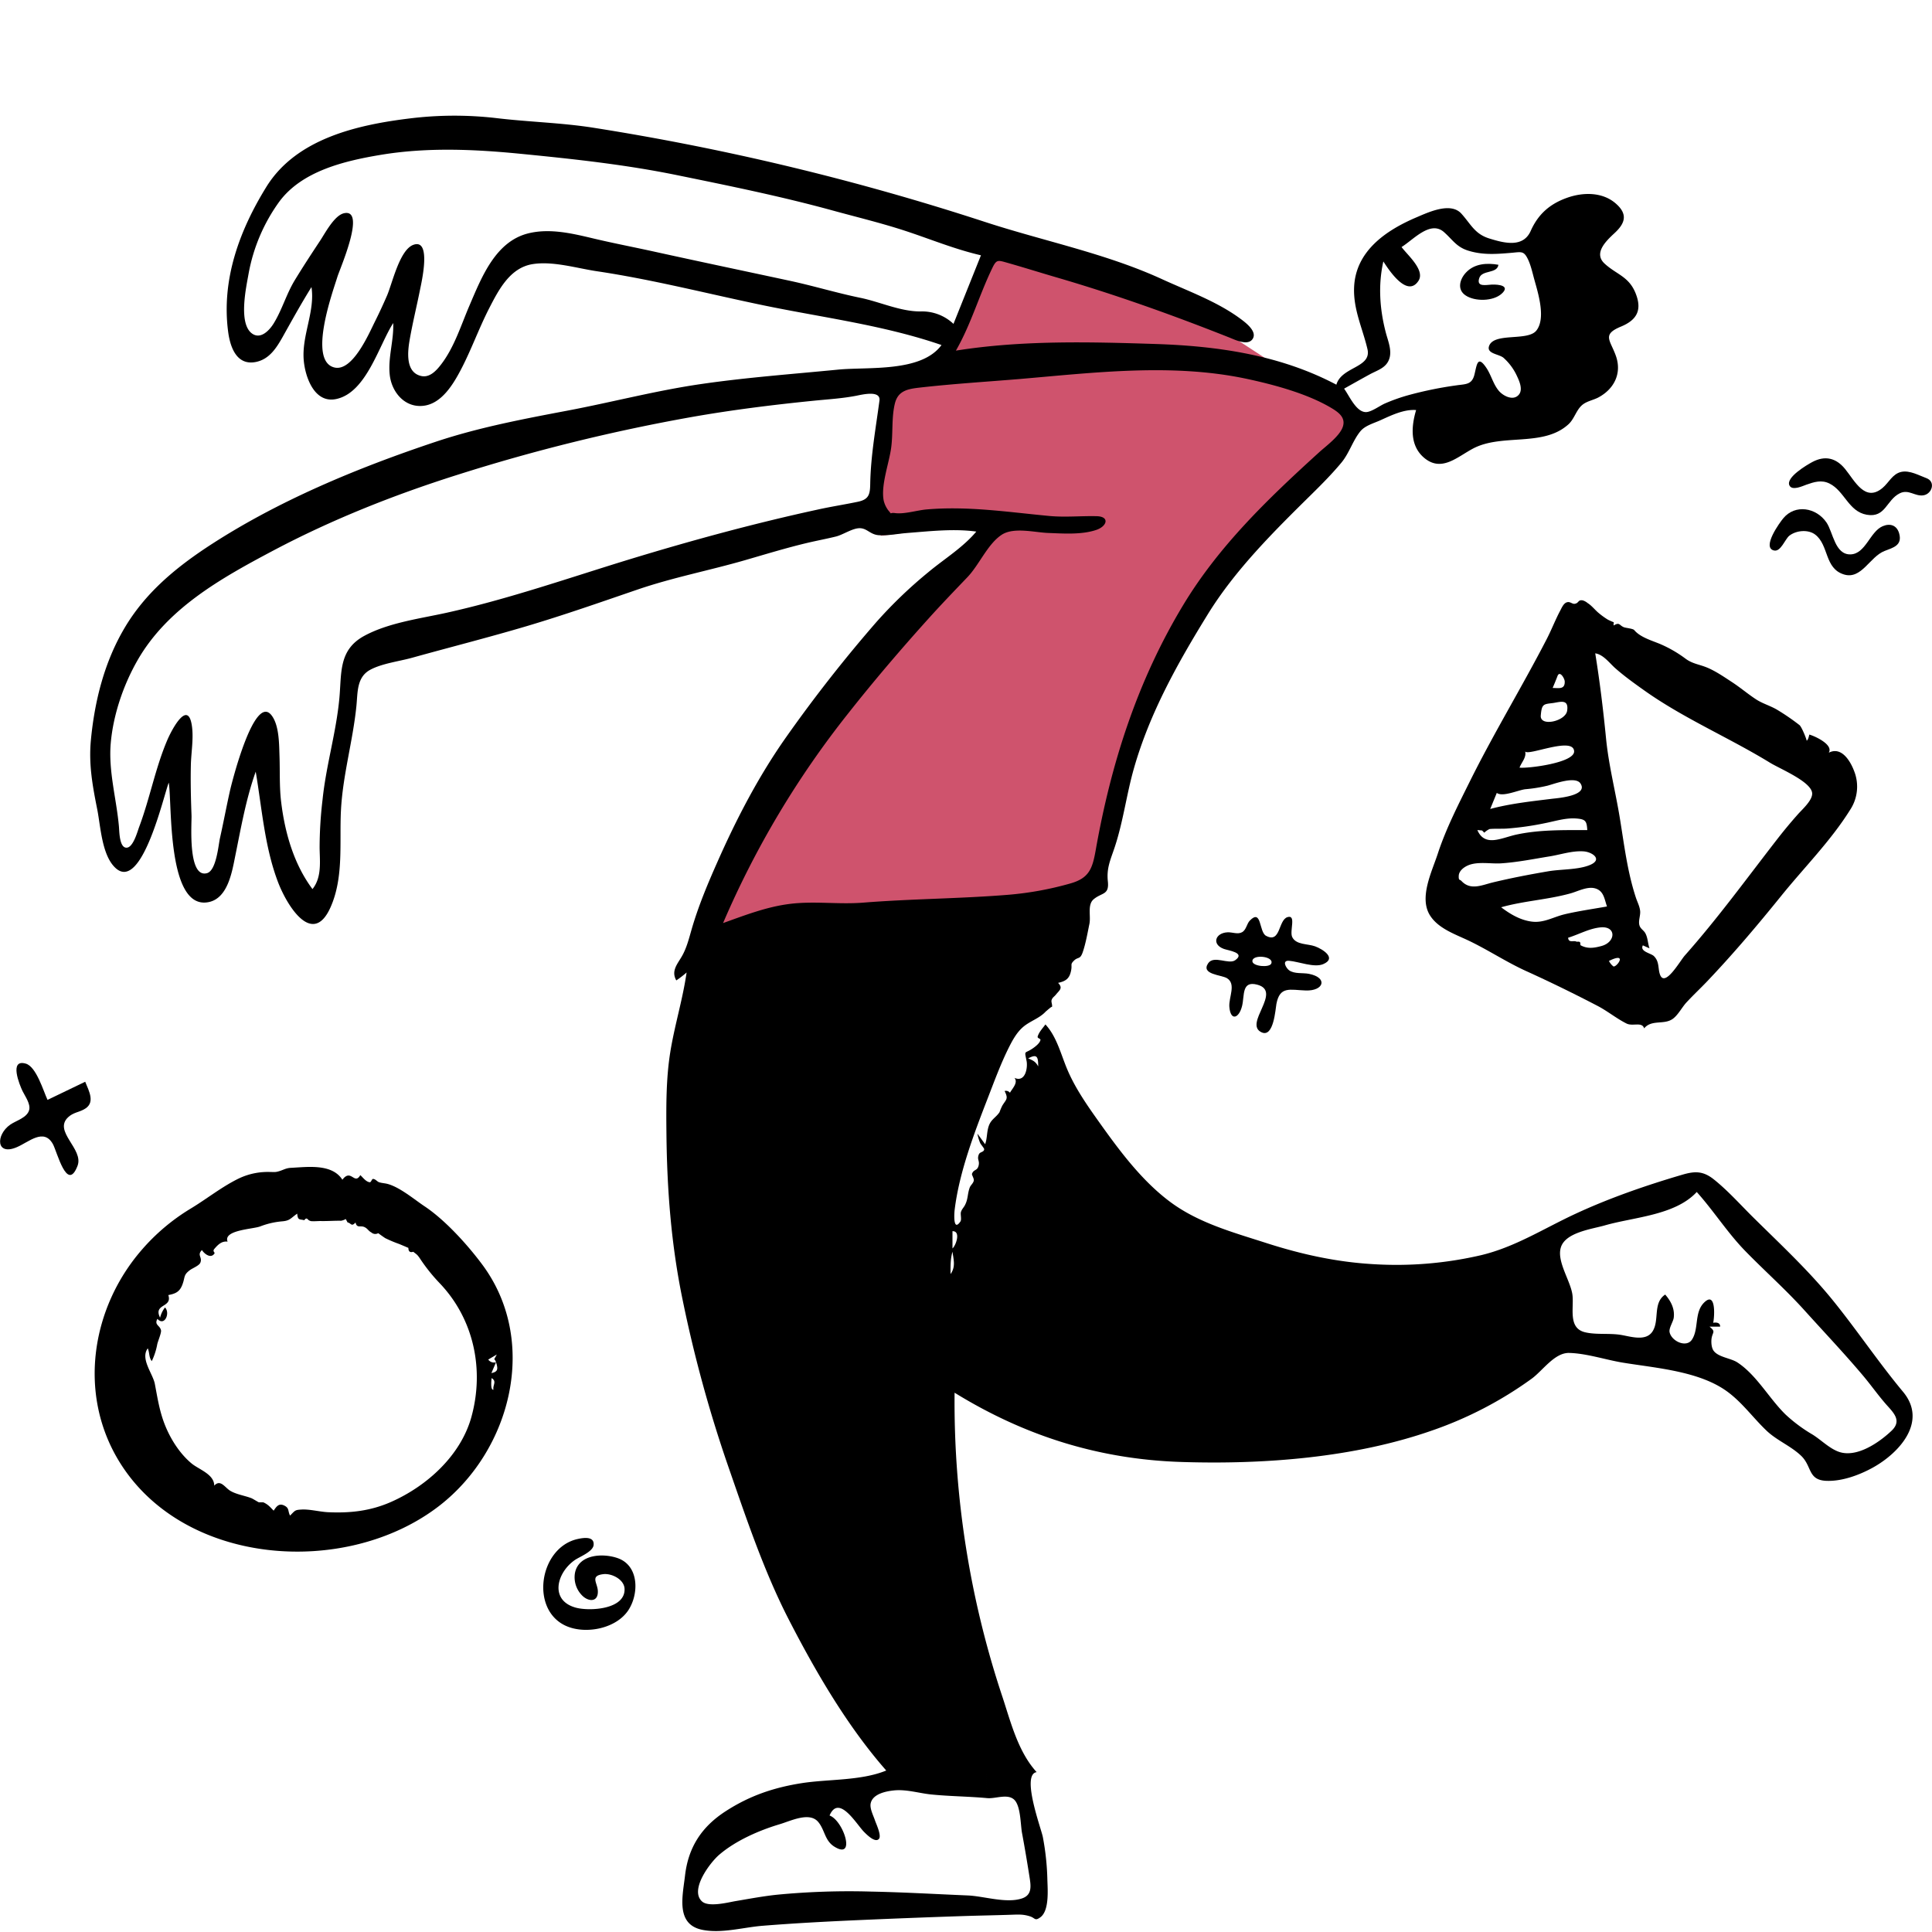 <svg id="Capa_1" data-name="Capa 1" xmlns="http://www.w3.org/2000/svg" viewBox="0 0 1000 1000"><title>Mesa de trabajo 2</title><path d="M518.5,117.9l-13.22,35-8.46,22.41c-1,2.65-1.56,5.37-3.5,7.2-4.56,4.33-12.74,7.09-18.23,10.13l-11,6.13c-1.89,1-6.09,2.37-7.42,4.12-1.46,1.92-.77,5.46-.77,8.12v66.31l56.92-7.12L437,357.68c-6.23,7.18-13.8,14.1-18.44,22.47-9.88,17.8-19.53,35.73-29.3,53.6L362,483.63l81.78-3.48c21.17-.9,42.93.46,63.33-5.55l50.45-14.83c2.24-.66,9.2-1.41,10.79-3.21s1.45-8.05,1.87-10.21c7.94-40.8,18-85.76,41.21-120.88,16.61-25.18,39-47.22,59.55-69.17,8-8.57,16.17-17,23.89-25.87,2-2.26,4.84-4.82,6.15-7.57.85-1.77,2-5.16,1.5-6.73-.22-.68-5.51-3.14-6.26-3.62-5.36-3.44-10.66-6.95-16-10.45-14.94-9.82-29.86-19.67-44.89-29.36-11.71-7.55-23.39-15.57-35.75-22.06-12.8-6.73-26.91-11.47-40.33-16.79S532.11,123.16,518.5,117.9Z" fill="#cf536d"/><path d="M985,720.38c-12.84-15.42-24-32.17-36.63-47.71-12.5-15.34-26.95-28.75-41-42.64-6.62-6.56-13-13.75-20.27-19.56-5.45-4.33-9.64-4.4-16.2-2.48-18.62,5.46-37.59,12-55.22,20.17-16.42,7.58-31.37,17.31-49.17,21.54a193.47,193.47,0,0,1-55.69,4.63c-19.1-1.1-37.12-5.07-55.29-10.91-17.2-5.54-35.14-10.37-49.86-21.33-15.42-11.5-27.34-28-38.39-43.58-5.59-7.88-11.14-16.14-14.9-25.07-3.27-7.74-5.41-16.88-11.27-23.19-1.44,2-3.23,3.79-4,6.18-.34,1.09,1.62,1.06,1.42,1.92-.38,1.63-2.54,3.29-3.81,4.18-4.53,3.19-4.55.65-3.37,6.61.7,3.48-.61,11.32-6.28,8.76,2.09,2.49-1.23,5.64-2.31,7.7a2.65,2.65,0,0,0-2.78-.89c2.07,4.13.85,4.24-1.16,7.51a29.32,29.32,0,0,0-1.48,3.47c-2,2.92-4.42,3.66-5.62,7.3-1,3-.73,6.28-1.82,9.26l-4-5.49a22.66,22.66,0,0,0,1.44,4.88c.4.82,2.09,2.72,2.07,3.17-.09,1.66-2.17,1.26-2.76,2.7-1.11,2.69.49,3.09-.11,5.72-.7,3-2.56,1.81-3.45,4.38-.17.49,1.14,2.41.94,3.46-.3,1.49-1.64,2.32-2.12,3.65-1.22,3.36-.77,5.83-2.46,9.06-.65,1.25-1.6,2.08-2.06,3.51-.4,1.25.47,3.91-.31,5-3.76,5.4-3.23-3.91-2.94-6.22,2.39-19.39,10.05-39.41,17.07-57.53,3.49-9,6.88-18.3,11.25-26.92,1.76-3.47,3.79-7.06,6.7-9.71,3.67-3.37,8.89-4.71,12.22-8.47-.52.6,3.61-3.32,3-2,.59-1.15-.44-2.71-.07-3.82.45-1.38,1.32-1.67,2.28-2.88,1.73-2.17,3.78-3.25,1.07-6,4-.89,5.95-2.2,6.76-6.52.59-3.15-.6-2.95,1.47-5s3.13-.47,4.44-4.13c1.57-4.38,2.61-10.34,3.55-14.92.82-4-1.17-9.89,2.2-12.72,4.28-3.58,8.1-2.06,7.34-9.26-.75-7,1.43-11.27,3.62-17.91,4.37-13.26,6.06-27.25,9.9-40.66,8.18-28.63,22.64-54.44,38.19-79.64,14.36-23.28,34.44-43.12,53.83-62.23,5.31-5.23,10.56-10.54,15.33-16.27,4.11-4.94,6-11.67,9.93-16.36,2.4-2.85,6.87-4.06,10.21-5.57,5.59-2.52,12.24-5.81,18.54-5.3-2.5,8.44-3.32,18.31,4.07,24.64,9,7.68,17.1-.3,25.32-4.68,15-8,36.41-.65,49.47-12.61,3.11-2.85,4-7.41,7.22-10.07,2.37-1.95,5.75-2.44,8.42-3.9,8.12-4.42,12.06-12.51,8.9-21.44-2.89-8.17-7.38-11,2.61-15.14,8.11-3.36,11.2-8.42,7.53-17.43-3.51-8.59-9.92-9.58-16-15.2-5.87-5.45.88-11.78,5.28-15.87,5.68-5.27,6.76-10,.18-15.51-6.89-5.74-16.73-5.54-24.77-2.7-9.09,3.21-15.07,8.55-18.92,17.19-3.92,8.8-13.62,6.35-21.48,3.89-7.52-2.34-9.48-7.4-14.41-12.85-5.5-6.06-16.68-.88-23.16,1.89C717.35,119.22,701.5,130,700.87,149c-.38,11.37,4.42,21,6.92,31.69,2.29,9.75-13.38,9-16.09,18.42-29-15.32-61.19-20-93.55-21.06-34.39-1.11-69.27-2-103.37,3.43,7.91-13.79,12.09-28.91,19-43.08,2-4.08,2.84-3.73,7.21-2.5,8.4,2.37,16.74,5,25.13,7.46,30.64,8.9,60.67,19.63,90.29,31.38,2.88,1.15,9.31,4.32,11.83.87,2.92-4-3.82-8.88-6.55-10.88C629.75,156,615,150.69,601.6,144.56c-29.2-13.42-61.54-19.79-92-29.76A1308.32,1308.32,0,0,0,307.37,66.15c-16.68-2.64-33.55-3-50.3-5a188.69,188.69,0,0,0-44.56.1c-27.41,3.31-59.19,10.44-74.67,35.53-14,22.65-23.31,48.13-19.74,75,1.07,8.07,4.49,17.63,14.45,15.55,6.91-1.44,10.58-7.31,13.79-13,4.84-8.66,9.63-17.31,14.88-25.74,1.95,12.63-5.13,25.05-4,37.92.75,8.73,5.58,22.52,16.91,20,15.54-3.39,21.93-27.66,29.4-39.3.38,9-2.77,17.81-1.8,26.8s7.88,17.26,17.63,16c9.19-1.15,15.16-11,19.06-18.41,5.44-10.31,9.34-21.37,14.64-31.76,5-9.73,10.87-21.32,22.74-23.15,10.59-1.63,22.73,2.15,33.2,3.71,29,4.32,57.47,11.69,86.18,17.64,30.79,6.38,62.3,10.26,92.14,20.55-10.49,14.28-37.95,11.2-53.57,12.73-23.62,2.31-47.54,4.06-71,7.48-23.19,3.37-45.9,9.36-68.91,13.72s-45.74,8.66-67.89,16c-41.13,13.7-82.94,31-119.17,54.95C89.88,294.71,74.9,307.42,64.49,325S49,362.63,47.05,383c-1.2,12.66.83,23.61,3.28,35.93,1.78,8.92,2.36,23.85,9.51,30.38,13.65,12.46,25-38.1,27.5-44.2,1.81,10-1.16,66.38,20.74,61.8,9.78-2.05,12-15.46,13.62-23.54,3-14.73,5.6-29.76,10.66-43.95,3.24,19.12,4.6,39,11.59,57.29,4.65,12.12,17.9,33.64,27.14,12.88,6.93-15.57,4.55-33.43,5.38-50,.92-18.32,6.18-36,8-54.12.72-7,.07-14.94,7.13-18.77,6.06-3.29,14.92-4.37,21.54-6.2,19.6-5.45,39.33-10.45,58.84-16.22s38.76-12.53,58-19.12c18.42-6.3,37.23-9.88,55.86-15.27,10.6-3.07,21.07-6.28,31.82-8.84,5-1.19,10.06-2.12,15.05-3.35,3.7-.92,8.57-4.37,12.37-4.3s5.39,3.37,9.88,3.63c4.83.28,9.74-.78,14.54-1.15,11.71-.9,24.15-2.35,35.83-.73-7,8.33-16.5,14.08-24.81,21a234.13,234.13,0,0,0-27,25.93A743.81,743.81,0,0,0,407,381.41c-14.26,20.2-25.75,42.3-35.73,64.88-5,11.25-9.81,22.75-13.24,34.58-1.41,4.86-2.57,9.73-5.12,14.15-2.33,4.05-5.63,7.55-2.86,12.44a50.3,50.3,0,0,0,5.33-4.1c-2,14-6.28,27.55-8.49,41.52-2.17,13.75-2.08,27.9-1.94,41.79.29,29.09,2.46,57.53,8.36,86.06a681.49,681.49,0,0,0,23.3,85.33c9.31,26.8,18.65,54.91,31.64,80.17,13.88,27,30.38,55.35,50.47,78.19-13.12,5.38-29.82,4.37-43.71,6.53-14.52,2.27-27.08,6.54-39.46,14.57s-19.32,18.6-21,33.43c-1.24,10.55-4.89,25.16,9,27.93,9.95,2,21.08-1.28,31.06-2.09,17.45-1.41,34.93-2.3,52.42-3.06s34.9-1.43,52.35-2c8.21-.26,16.42-.39,24.63-.68,3.67-.13,5.9-.19,9.2.88,2.61.84,2.42,2.58,5.32.42,4.68-3.48,3.72-14.46,3.59-19.28a133.5,133.5,0,0,0-2.36-22.3c-.86-4.34-11.33-32.34-3.19-33.52-9.46-10.39-13.23-25.23-17.48-38.25a483.24,483.24,0,0,1-25-158.14c36.31,22.38,74.74,34.51,117.51,35.86,42.52,1.35,89.24-2.15,129.62-16.29a197.78,197.78,0,0,0,51.48-26.75c5.75-4.15,11.9-13.56,19.45-13.4,9,.19,19.08,3.6,28,5.05,17.09,2.79,39.4,4.36,53.87,14.94,7.86,5.74,13.5,13.78,20.51,20.4,5.34,5,12.4,7.77,17.69,12.8,5.72,5.43,3.45,12.53,12.93,13,8.1.37,17-2.89,24-6.71C983.07,752.13,997.91,735.84,985,720.38ZM708.91,193.81c4.16-2.28,8.76-3.35,10.27-8.38,1.34-4.44-.95-9.47-2-13.73-3.07-11.94-3.88-24.31-1.16-36.38,2.59,4,12.29,19.18,18.2,10,3.56-5.56-6-13.55-8.77-17.46,6.11-3.77,14.84-13.89,21.88-7.79,4.55,4,6.48,7.75,12.61,9.66,7.45,2.33,14.46,1.8,22.06,1.16,5.32-.45,6.6-1.16,8.68,2.93,1.63,3.23,2.48,7.21,3.43,10.67,1.88,6.82,6.23,20.26,1.08,26.65-4.52,5.6-22,.8-24.46,8-1.33,3.94,5,4.08,7.42,6a28.47,28.47,0,0,1,7.11,9.68c1.2,2.54,3,6.73,1,9.33-2.83,3.59-8.09.86-10.37-1.74-3-3.47-4-8.21-6.55-12-4.65-6.93-4.93-1.42-6.19,3.55-1.32,5.17-4.42,4.81-9.19,5.48A195.73,195.73,0,0,0,729,204.53a92.6,92.6,0,0,0-12.17,4.31c-2.56,1.1-7,4.43-9.77,4.46-5.14.06-8.7-8.54-11.36-12.13C700.09,198.71,704.48,196.23,708.91,193.81ZM476.49,161.2c-10.44.08-21.11-5-31.28-7.07-12.11-2.5-23.94-6.1-36-8.71-23.68-5.09-47.36-10.06-71-15.27-10.27-2.26-20.59-4.23-30.82-6.66-10.94-2.6-22.76-5.49-34-2.69-17,4.24-24.15,22.81-30.38,37.31-4.4,10.23-7.85,21.64-14.72,30.55-2.44,3.18-5.92,7-10.35,5.94-8.24-1.91-6.93-12.81-5.88-18.83,1.52-8.74,3.67-17.38,5.4-26.09.69-3.51,6.07-26.5-3.54-22.94-7.12,2.64-10.89,20-13.59,26.24-2,4.62-4.13,9.2-6.38,13.7-3,6-11.57,26.07-21.06,23.48-13.57-3.7-.55-39.39,1.76-46.91,1.27-4.13,15.07-35.44,3.42-32.88-5,1.09-9.79,10.31-12.32,14.13-4.48,6.77-8.95,13.59-13.17,20.53-4.34,7.13-6.56,15.26-10.87,22.29-2.26,3.7-6.89,8.63-11.4,5.21-7-5.34-2.87-23.91-1.63-30.93a91.2,91.2,0,0,1,15.8-37.11c11.74-16,33.9-21.22,52.53-24.33,24-4,48.43-2.92,72.58-.54,27.16,2.67,53.9,5.54,80.67,11,27,5.52,54,11,80.54,18.28,12.52,3.44,25.21,6.49,37.55,10.52,13.11,4.29,25.91,9.63,39.39,12.72l-14.22,35.5A23.64,23.64,0,0,0,476.49,161.2ZM455.2,207.41c-1.91,14.28-4.51,28.53-4.77,42.93-.09,5.43-.61,8.16-6.39,9.37-6.82,1.43-13.74,2.49-20.59,4-33,7.16-65.46,16-97.79,25.86-31.41,9.62-62.31,20.45-94.44,27.58-13.82,3.06-30,5.13-42.57,11.92-13.54,7.3-11.76,19.28-13,32.44-1.63,17.58-6.84,34.6-8.67,52.17a211.69,211.69,0,0,0-1.55,25.29c.12,7.2,1.15,15.16-3.69,21.22-9.71-13-14.32-29.31-16.23-45.23-.93-7.73-.57-15.53-.83-23.3-.22-6.26-.08-16.21-4.15-21.44-8.86-11.35-20.38,34.16-21.48,39-1.84,8.18-3.36,16.43-5.2,24.61-.81,3.62-1.86,16.8-6.72,18.12-10.06,2.72-7.85-25.57-8-29.88-.32-8.69-.54-17.4-.34-26.1.15-6.28,1.37-13.1.65-19.38-1.78-15.43-10.45.82-12.89,6.57-6.17,14.5-8.95,30-14.48,44.75-.92,2.45-3.08,10.7-6.5,10.85-3.81.17-3.78-8.35-4-10.84-1.26-14.43-5.53-28.75-4.24-43.33s6.46-29.85,13.76-42.66c15.44-27.07,43.32-42.61,70-56.77,30.56-16.2,62.82-29,95.77-39.42a948.36,948.36,0,0,1,121.26-29.91c20.83-3.67,42-6.3,63-8.41,7.39-.74,14.79-1.17,22.09-2.58C446,204.3,456,201.77,455.2,207.41Zm-8.48,259.8c-12.65,1-25.39-.93-38,.66-11.95,1.5-23.2,5.88-34.46,9.91A475.29,475.29,0,0,1,439,369.29c13.15-16.68,27.29-33.24,41.5-49,6.61-7.35,13.44-14.44,20.27-21.58,6.09-6.37,10.45-17.18,17.75-21.94,6.24-4.06,17.14-1.16,24.05-.91,7.81.29,17.32,1,24.93-1.6,5.52-1.89,7-6.91.13-7.08-8.15-.2-16.16.65-24.42-.11-21.4-2-42-5.23-63.58-3.39-4.94.42-11.45,2.53-16.3,1.9-3.48-.46-1.19,1.29-3.61-1.5a13.76,13.76,0,0,1-2.32-5c-1.55-8,2.84-19.4,3.88-27.44,1-7.44.12-15.61,1.93-22.86,1.65-6.59,6.7-7.47,12.9-8.17,17-1.93,34.32-3,51.37-4.41,38.93-3.32,79.1-8.32,117.76-.13,14,3,31,7.54,43.46,14.86,3.9,2.29,7.84,5,6.42,9.73-1.47,4.93-8.69,10.13-12.26,13.38-26.41,24-51.92,48.43-70.47,79.19-23.66,39.23-37.24,81.6-45.21,126.56-1.71,9.67-3.3,14.73-13.25,17.51a167.63,167.63,0,0,1-32.07,5.84C496.86,465.17,471.75,465.21,446.72,467.21Zm61.59,414,2.78,49.5c4.09.39,10.39-2.43,13.83.78s3.25,12.89,4.09,17.35c1.38,7.36,2.61,14.74,3.78,22.14.76,4.85,1.71,9.77-3.78,11.63-8.1,2.74-19.68-1.17-28.13-1.53-16.68-.7-33.36-1.67-50.05-2a390.92,390.92,0,0,0-48.52,1.61c-7.28.76-14.4,2.11-21.6,3.32-3.8.64-14,3.33-17.4.12-6.45-6,4.28-20.09,8.89-24.06,8.56-7.37,20.74-12.69,31.48-15.89,5.73-1.71,15.3-6.52,19.82-1.15,3.47,4.13,3.33,9.63,8.3,12.75,11.51,7.24,4.78-13.52-2.42-16.07,4.83-11.31,14,4.65,17.86,8.49,1.36,1.36,5.78,5.86,7.7,3.6,1.44-1.69-1.43-7.76-2-9.41-.81-2.51-2.86-6.32-2.27-9,1.06-4.92,8-6.27,12.1-6.68,6.41-.63,12.7,1.4,19,2.08C491.57,929.79,501.36,929.81,511.09,930.72ZM492,659.45c0-4-.11-7.71,1-11.55C493.58,652.09,494.72,655.71,492,659.45ZM493,646.17v-8.91C497.49,637.14,494.75,644.77,493,646.17Zm39.17-98.34c4.62-2.46,5.21-.92,5.2,4.14C536.07,549.54,534.76,548.89,532.2,547.83ZM979,740.62c-6.51,6.14-18.38,14.38-27.76,10.63-4.71-1.88-8.73-6-13-8.68a79.11,79.11,0,0,1-14.05-10.43c-8.53-8.33-15-20.5-25-27-3.39-2.19-10-2.66-12.34-6.16-1-1.57-1.15-4-1-5.76.42-3.91,2.53-3.68-1-6.55h5.48c.1-2.11-2-2.29-3.58-2,.73-3.35,1.47-16.47-4.64-10.53-5.3,5.16-2.65,13.71-6.4,19.3-2.88,4.27-10.5.81-11.53-3.89-.46-2.12,1.87-5.41,2.14-7.49.61-4.59-1.44-8.57-4.42-12-6.54,4.35-2.83,13.37-6.56,19.09-3.37,5.18-10.88,2.76-16,1.85-6.15-1.09-13.11,0-19-1.44-8.89-2.19-5.57-12.63-6.45-19.37-.94-7.21-8.23-17.23-6-24.51,2.35-7.82,16.11-9.51,22.69-11.4,15-4.34,36.47-5.17,47.65-17.31,8.89,9.91,16,21.26,25.36,30.8C913.58,658,924.33,667.52,934,678.24c10.06,11.16,20.45,22.11,30.14,33.59,4.23,5,8,10.41,12.32,15.3C980.35,731.47,984.46,735.47,979,740.62Z"/><path d="M845.87,326.13c-.64-.78-4.23-1.07-5.26-1.45-2.51-.92-2.16-2.88-5.38-.94-.16-.17.15-1.62,0-1.69a26.26,26.26,0,0,1-3.07-1.36,40.37,40.37,0,0,1-5-3.66c-1.73-1.51-3.46-3.7-5.43-4.9a7,7,0,0,0-2.52-1.38c-2.6-.4-1.85,1.41-4.13,1.77-1.4.22-2.42-1.41-4.25-.71-1.59.61-2.51,2.83-3.21,4.15-2.57,4.81-4.55,10-7.06,14.86-12.85,24.86-27.45,48.78-39.89,73.88-6,12.09-12.24,24.26-16.46,37.11-3,9.27-9.91,22.81-4,32.07,4.29,6.73,12.9,9.64,19.76,12.89,10.33,4.9,19.85,11.3,30.29,16,12.45,5.66,24.54,11.58,36.68,17.9,5.17,2.7,9.84,6.58,15,9.13,3.16,1.56,8-1.1,9.06,2.48,3.95-4.79,10.35-1.6,14.93-5,2.69-2,4.66-5.89,6.9-8.34,3.37-3.66,7-7.06,10.46-10.66,13.63-14.29,26.22-29.18,38.63-44.53,11.84-14.67,25.69-28.52,35.7-44.57a21.77,21.77,0,0,0,2.07-20.09c-1.92-5.13-6.53-12.89-13.12-9.49,2.5-4.15-7.14-8.58-10.07-9.39,0,0-.62,3.18-1.43,3.1.29,0-2.45-7.06-3.66-8a115.87,115.87,0,0,0-11.82-8.09c-3.58-2.05-7.36-3.06-10.82-5.34-4.2-2.77-8.06-6.06-12.27-8.81s-8.61-5.79-13.11-7.62c-3.91-1.58-7.41-1.89-10.92-4.49a64.17,64.17,0,0,0-13.14-7.6C855,331.55,849,329.87,845.87,326.13ZM806.13,350c1.14-3.18,3.71,1.1,3.77,2.71.14,4.31-3.12,3.38-6.26,3.38Q804.95,353.07,806.13,350Zm-8.63,20.37c.51-5.92,1.31-5.88,6-6.44,3.63-.43,8.6-2.55,7.66,3.9C810.41,373.35,797,376.34,797.5,370.36Zm-8.11,18.46c.78,2.93,24.93-7.89,25.37,0,.33,6-23.89,9-28.25,8.5C787.53,394.53,790.24,392,789.39,388.82Zm-14.65,21.57c3,2.3,11.24-1.52,14.86-1.91A76.94,76.94,0,0,0,801,406.66c3.37-.87,14.53-5.2,17.11-1.06,4,6.35-12.09,7.52-14.63,7.83-10.68,1.32-21.76,2.49-32.15,5.29Zm-7.6,19.46,1.11,1.14A10.86,10.86,0,0,1,771,429.1c2.89-.26,5.81-.06,8.71-.22a149.88,149.88,0,0,0,20-2.82c5.34-1.05,10.79-2.85,16.29-2.4,4.77.39,5.27,1.37,5.58,6-12.16,0-24.69-.26-36.64,2.31-7.78,1.68-16.36,6.67-20.26-2.33Zm5.58,26.88c-5.71,1.36-11.55,4.35-16.33-.8-.77-.83-1.44,0-1.35-2.57s2.54-4.43,4.65-5.38c5-2.24,11.9-.79,17.17-1.12,8.39-.53,16.93-2.27,25.24-3.61,5.75-.93,11.69-3,17.56-2.59,4.54.32,10,4.18,3.4,7-6,2.57-15,2.18-21.57,3.29C791.85,452.6,782.24,454.45,772.72,456.73Zm37.19,16.48c-5.95,1.39-10.85,4.64-17.17,3.79-5.92-.79-11.08-3.87-15.75-7.41,11.7-3.31,24-3.91,35.66-7.12,3.81-1,8.81-3.79,12.91-2.68,4.56,1.23,4.85,5.5,6.21,9.39C824.48,470.49,817.13,471.52,809.91,473.21ZM829,489.63c-4.36,1.21-7.49,1.45-10.85-.34-.32-.17.05-1.48-.53-1.75s-1.27,0-1.7-.17c-1.46-.74-4,.89-4.27-2,5.56-1.7,11-4.84,16.9-5.37C836.71,479.31,836.34,487.61,829,489.63Zm6.08,10.57a8.13,8.13,0,0,1-2.29-2.82C842.79,492.43,836.76,500.88,835.08,500.2Zm16-142.83c20.4,14.49,43.79,24.38,65.1,37.43,5.34,3.27,22,10.05,21.8,16.11-.09,3.54-5.09,8-7.27,10.43-3.75,4.21-7.28,8.46-10.74,12.91-15.82,20.37-30.73,40.93-47.88,60.28-2.58,2.91-10.36,16.81-12.88,9.9-1.14-3.12-.2-6.64-3.16-9.56-1.53-1.5-7.43-2.33-5.71-5.55l3.44,1.54c-.9-2.57-.83-5.39-2.16-7.83-.83-1.51-2.45-2.23-3-3.93-.77-2.36.54-5.09.32-7.52s-1.47-4.7-2.22-7c-4.44-13.54-6-27.18-8.3-41.14-2.25-13.81-5.75-27.19-7.13-41.16-1.45-14.75-3.23-29.48-5.6-44.11,4.24.59,7.49,5.2,10.49,7.8C840.87,350.09,846,353.76,851.07,357.37Z"/><path d="M249.49,654.37c-8.07-10.81-19.49-23.18-29.75-30-5.21-3.46-12.51-9.67-18.87-11.5-1.51-.44-3.07-.46-4.56-.92-1.14-.35-1.76-1.53-3.07-1.74-.91-.15-1,1.9-2,1.71-2-.39-3.32-2.41-4.75-3.67-3.08,5.31-4.75-3.61-9.27,2.38-5.38-8.43-18-6.59-26.61-6.16-2.55.12-3.74,1-6,1.7-2.1.63-2.31.47-4.61.45A35,35,0,0,0,124,609.79c-8.88,4.22-17,10.79-25.46,15.87a105.62,105.62,0,0,0-25.13,21.22c-26.06,30-33,73.87-12.25,108.69,33,55.31,118.16,61.22,166.4,23.69C264.79,750.27,279,693.84,249.49,654.37Zm-5.48,79c-5.52,20-23,35.79-41.54,44-10.63,4.7-21.09,5.87-32.57,5.35-4.43-.2-9.64-1.64-13.9-1.38-3.28.21-3.14.35-5.86,3.13-1.2-2.21-.33-3.77-2.74-5.06-3-1.61-4.26.27-5.75,2.5-2-2-2.75-3.09-5.29-4.29.08,0-2.42-.06-2.32,0-.45-.14-3.17-1.89-4-2.2-3.5-1.32-7.55-1.86-10.78-3.74-2.82-1.64-5.14-6.26-8.37-2.71,0-5.93-8-8.38-11.73-11.49-5.85-4.85-10.49-12-13.41-19-3.11-7.41-4.14-14.51-5.6-22.15-1-5.33-7.67-13-3.67-18.42,1,2.25.5,4.57,2.08,6.61a34.52,34.52,0,0,0,2.85-8.81c.32-1.47,2.15-5.78,1.94-7.06-.42-2.63-3.67-2.77-1.87-6,3.73,4.06,6.75-3.07,3.93-5.91a13.76,13.76,0,0,0-2.55,5.29c-3.67-7.4,6.49-5,4.26-11.7,3.71-.72,5.84-1.65,7.25-5.31,1.57-4.08.41-5,4-7.66,1.23-.92,4.69-2.25,5.32-3.77,1.23-3-1.89-3.82.84-6.57.92,1.61,4.51,4.82,6.48,1.77.4-.61-1.26-1,0-2.44,1.78-2.07,3.77-4.1,6.79-3.67-2.39-6,12.87-6.44,16.78-7.85a41.07,41.07,0,0,1,11.39-2.66c4.15-.33,4.35-1.55,7.87-4,.29,3.57,1.15,2.78,3.69,3.41.61-1,1.24-1.16,1.88-.35a3.1,3.1,0,0,0,2.34.86c1.39.07,3-.11,4.44-.08,3.43.07,7-.22,10.33-.15a6.75,6.75,0,0,0,2.44-.91l.95,1.8c1.79.22,1.92,2.46,4.12,0,.65,3.1,2.51,1.48,4.48,2.33,1.8.77,2.08,2,3.74,2.86a3,3,0,0,0,3.51.35c1.19.88,2.39,1.73,3.62,2.56a67.6,67.6,0,0,0,7.29,3.06c1.58.66,3.15,1.33,4.71,2,0,1.88.89,2.54,2.53,2,1.48,1.24,1.9,1.19,3.33,3.3A91.26,91.26,0,0,0,227.4,664C245.28,682.6,250.77,708.87,244,733.4Zm8.72-29.68,4.41-2.6c-2,3.79-1.24,1.42-.4,4A3.64,3.64,0,0,1,252.73,703.72Zm2.69,15.62c-1.73.31-1-5.1-1-6C257.36,715,254.89,717,255.42,719.34Zm-1.06-8.64,2.39-5.61C257.73,708.35,258,710,254.36,710.7Z"/><path d="M667.23,497.3c4.91.4,13,3.73,17.68,1.72,7.22-3.08-.36-7.79-4.23-9.2s-9.79-.67-11.82-4.78c-1.52-3.1,2.24-11.74-2.43-10.35-4.89,1.46-3.47,13.83-11.16,9.66-3.66-2-2.17-14.12-8.31-7.92-1.68,1.69-1.82,4.8-4.05,6.07s-5.12-.06-7.52.06c-6.35.29-8.37,6.23-1.94,8.59,2.38.87,11.36,1.94,5.92,5.83-3.42,2.45-11-2.7-14,1.57-4,5.86,6.78,6,9.69,7.75,4.93,3,.86,9.9,1.25,14.84.61,7.54,5,6,6.58-.42,1.35-5.42-.32-13.22,7.84-11.06,13.31,3.5-7.39,20.39,2.35,24.71,6.21,2.75,7.09-12.14,7.58-14.7,1.78-9.47,7.1-7.26,15.15-7,9.41.34,11.68-6.62,1.72-8.61-3.18-.64-7.55.16-10.32-1.86C665.61,501,663.37,497,667.23,497.3ZM658,498.74c-.92,2.22-9.57,1.47-9.76-1.14C648,493.71,659.65,494.9,658,498.74Z"/><path d="M319.82,806.53c-7.61-2.73-20.35-2.14-22.23,7.69a13.36,13.36,0,0,0,3.59,11.47c3.29,3.46,8.54,3.78,8.26-2.25-.19-4.18-4.17-7.81,2.83-8.66,4.35-.52,10.78,2.73,11,7.54.49,10.84-18.27,11.69-25.18,9.81-13.72-3.72-10-18.08-.57-24.64,2.43-1.7,9.42-4.31,9.74-7.83.42-4.66-5.35-3.71-8.18-3.09-20.8,4.52-25.33,39.36-3.6,45.93,9.87,3,23.76-.1,29.71-9C330.77,825.08,330.84,810.47,319.82,806.53Z"/><path d="M44.1,559.91,24.6,569.3c-2.15-4.6-5.78-17.16-11.23-18.76-8.83-2.6-3.21,11.09-1.69,14.22,1.26,2.57,4.16,6.56,3.45,9.62-.94,4.13-6.77,5.6-9.82,7.73-7.54,5.27-7.48,16.35,3.44,11.65,6.19-2.65,13.85-10,18.59-1.66,2.19,3.86,7.37,25.43,12.79,11.33,3.35-8.74-12.78-17.81-4.83-25.19,2.56-2.38,5.56-2.58,8.11-4C49.59,571,46.11,564.9,44.1,559.91Z"/><path d="M997.11,247.49c-3.87-1.42-8.67-4.19-13-3.24-4.58,1-6.42,5.58-9.75,8.34-9,7.5-14.32-3.67-19.3-9.8-4.69-5.78-10.42-7.18-17.05-3.63-2.64,1.42-13.76,7.91-11.82,12.06,1.39,3,6.89.31,8.76-.34,4.07-1.42,7.85-2.66,12-.6,7.81,3.88,9.83,14.49,19.28,16.15,9.76,1.71,10.08-7.59,17.05-11.08,4.67-2.35,7.93,1.8,12.43,1C1000.05,255.54,1002,249.29,997.11,247.49Z"/><path d="M918.27,284.94c3.46.75,5.71-5.95,7.87-7.65,3.59-2.81,9.81-3.38,13.46-.55,7.13,5.54,4.67,17.48,14.83,20.6,9.07,2.78,13.35-9.17,21-12.15,4.44-1.73,9.31-2.86,7.58-9.07-1.2-4.29-4.72-5.4-8.56-3.75-6.59,2.83-8.82,14.37-16.63,14.58-8.09.21-9-11.44-12.43-16.51-5.29-7.74-16.17-9.61-22.34-2.21C921.17,270.46,911.7,283.52,918.27,284.94Z"/><path d="M758.52,152.86c4.81,3.29,14.38,3.18,18.81-.9s-1.51-4.79-5.18-4.66c-2.82.1-8.1,1.5-6.49-3.37,1.42-4.33,9.27-2.13,9.92-6.88-5.9-1.05-12.4-.67-16.77,4C755.65,144.37,754,149.79,758.52,152.86Z"/></svg>